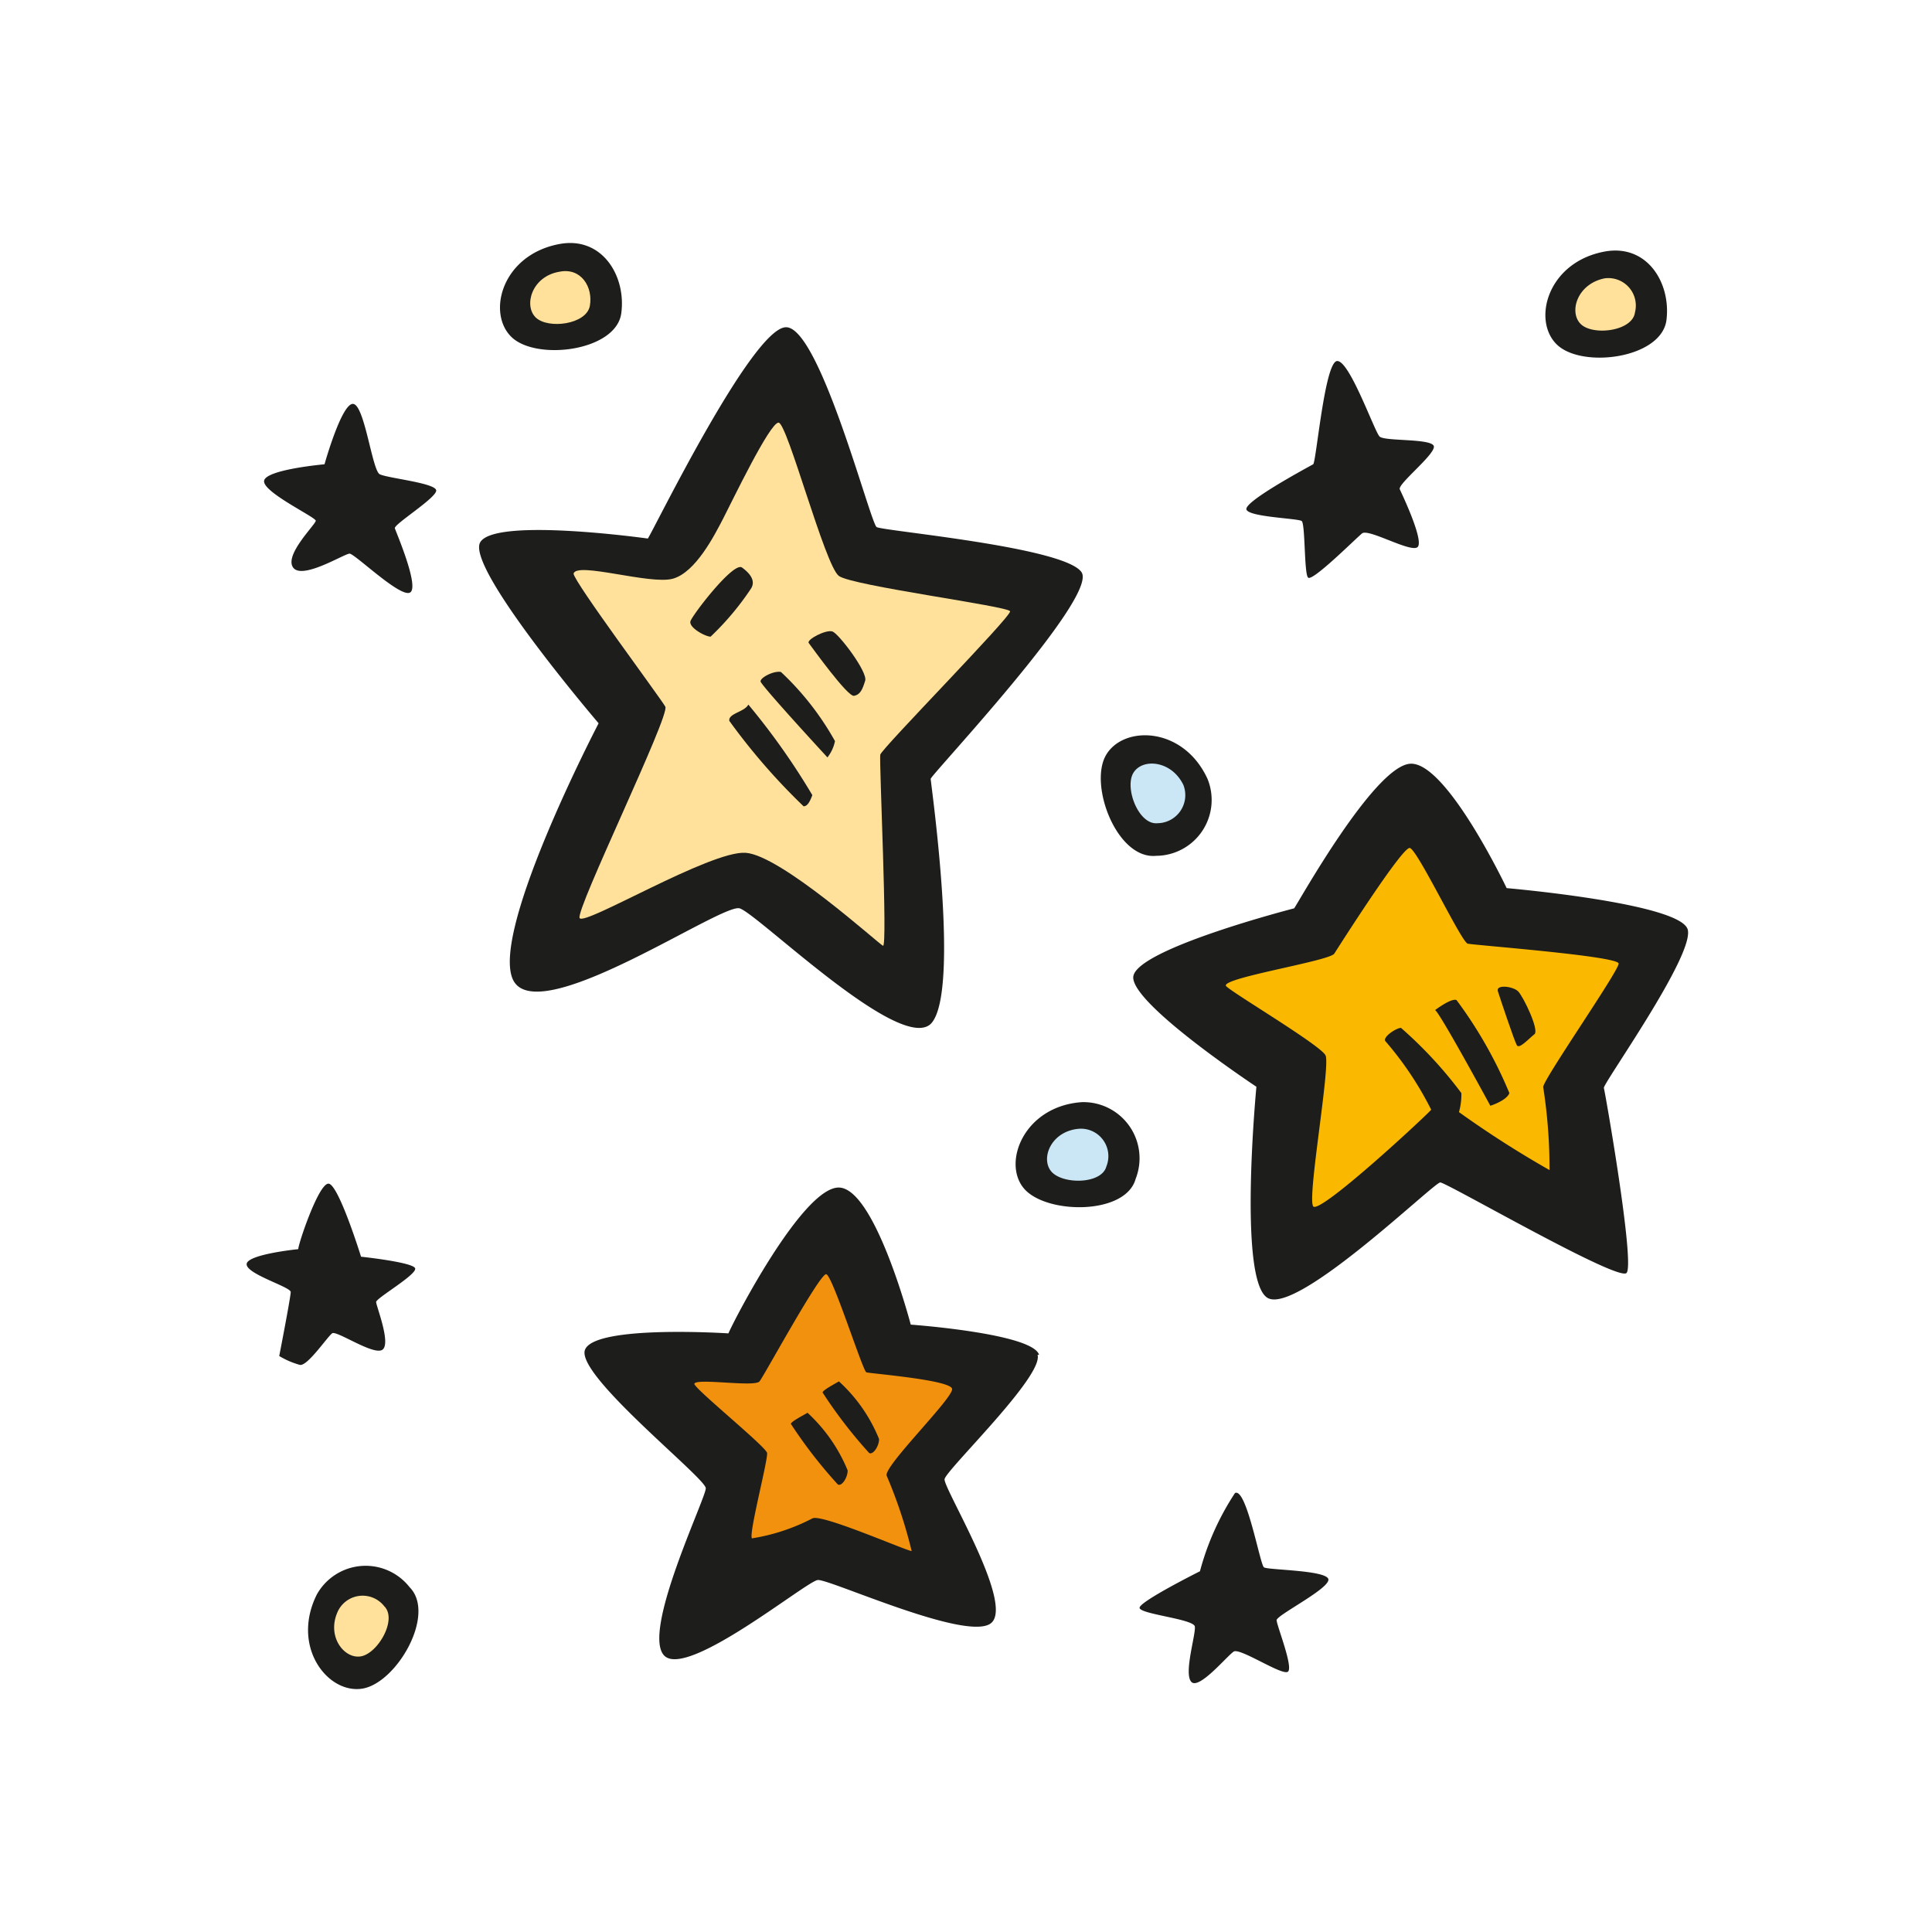 <?xml version="1.0" encoding="utf-8"?>
<!-- Uploaded to: SVG Repo, www.svgrepo.com, Generator: SVG Repo Mixer Tools -->
<svg width="800px" height="800px" viewBox="0 0 64 64" xmlns="http://www.w3.org/2000/svg">
<path d="m12.58 15.71c-.25-.12-.5-2.29-.88-2.33s-.95 2-.95 2-1.92.17-2 .54 1.71 1.21 1.71 1.33-1.05 1.13-.75 1.55 1.7-.46 1.87-.46 1.67 1.46 2 1.29-.46-2-.5-2.13 1.37-1 1.37-1.25-1.62-.41-1.87-.54zm8-5.33c.17-1.25-.65-2.58-2.08-2.29-1.88.37-2.38 2.29-1.55 3.08s3.46.46 3.63-.79zm34.62.25c.17-1.25-.64-2.58-2.08-2.29-1.87.37-2.37 2.29-1.54 3.08s3.42.46 3.62-.79zm-16.9 17.72a1.85 1.85 0 0 0 1.7-2.55c-.8-1.74-2.78-1.78-3.36-.79s.36 3.47 1.66 3.34zm-2.46 8.16c-1.91.13-2.65 2-1.92 2.86s3.37.89 3.7-.32a1.86 1.86 0 0 0 -1.78-2.54zm-25.35 16.32c-.85 1.72.36 3.28 1.5 3.11s2.47-2.46 1.58-3.36a1.85 1.85 0 0 0 -3.08.25zm32.84-33.7c.12.17 1.58-1.29 1.79-1.46s1.58.63 1.83.46-.5-1.75-.58-1.92 1.13-1.12 1.13-1.41-1.63-.17-1.8-.34-1-2.54-1.41-2.5-.69 3.36-.79 3.42c-.38.21-2.3 1.25-2.21 1.5s1.71.29 1.83.38.08 1.74.21 1.87zm-12.5 14.79c1-1 0-8 0-8.12s5.54-6 5-6.84-6.58-1.37-6.79-1.5-1.88-6.62-3-6.62-4.42 6.79-4.58 7c0 0-5.05-.71-5.55.12s3.92 6 3.92 6-3.83 7.34-2.75 8.63 6.83-2.67 7.42-2.5 5.29 4.79 6.33 3.83zm-19.83 10.25c.13-.12 1.38.75 1.67.54s-.21-1.45-.21-1.58 1.38-.92 1.29-1.12-1.79-.38-1.79-.38-.75-2.42-1.08-2.42-1 2-1 2.17c0 0-1.71.17-1.71.5s1.46.75 1.46.92-.38 2.12-.38 2.12a2.73 2.73 0 0 0 .67.29c.24.09.91-.91 1.08-1.04zm23.42.71c-.21-.71-4.25-1-4.25-1s-1.21-4.62-2.42-4.54-3.45 4.42-3.62 4.83c0 0-4.42-.29-4.75.54s4 4.25 4 4.59-2.13 4.75-1.38 5.54 4.71-2.46 5.09-2.5 5 2.08 5.75 1.42-1.59-4.46-1.55-4.76 3.29-3.41 3.08-4.12zm21.49-14.08c-.21-.88-6-1.38-6-1.38s-2-4.21-3.2-4.12-3.71 4.62-3.84 4.79c0 0-5.33 1.37-5.33 2.29s4.08 3.62 4.08 3.62-.62 6.46.38 7 5.5-3.83 5.71-3.83 5.88 3.29 6.17 3-.71-6-.75-6.13 2.99-4.37 2.78-5.24zm-15 18.66a8.83 8.83 0 0 0 -1.16 2.59s-2 1-2 1.21 1.79.37 1.83.62-.37 1.54-.12 1.83 1.2-.87 1.41-1 1.59.8 1.79.67-.37-1.54-.37-1.71 1.83-1.08 1.71-1.37-2-.29-2.13-.38-.58-2.66-.96-2.46z" fill="#1d1d1b"/>
<path d="m18.54 9c.71-.14 1.11.51 1 1.13s-1.38.78-1.79.39-.14-1.37.79-1.52z" fill="#ffe19b"/>
<path d="m53.16 9.22a.91.91 0 0 1 1 1.13c-.08.62-1.38.78-1.79.39s-.13-1.34.79-1.52z" fill="#ffe19b"/>
<path d="m39.2 26a.93.93 0 0 1 -.86 1.27c-.62.06-1.09-1.16-.8-1.66s1.26-.43 1.66.39z" fill="#cbe7f5"/>
<path d="m35.77 37.39a.91.91 0 0 1 .88 1.25c-.16.6-1.47.6-1.83.16s.01-1.35.95-1.41z" fill="#cbe7f5"/>
<path d="m11.21 53.34a.91.91 0 0 1 1.52-.13c.44.44-.22 1.57-.78 1.66s-1.16-.69-.74-1.53z" fill="#ffe19b"/>
<path d="m19 19c.11-.4 2.54.38 3.29.17s1.37-1.42 1.67-2 1.54-3.17 1.83-3.17 1.54 4.75 2 5.08 5.62 1 5.67 1.17-4.26 4.55-4.3 4.75.25 6.41.09 6.33-3.38-3-4.55-3.08-5.37 2.45-5.5 2.16 3-6.71 2.84-7-3.04-4.15-3.04-4.41z" fill="#ffe19b"/>
<g fill="#1d1d1b">
<path d="m22.87 20.59c0-.13 1.42-2 1.71-1.79s.46.46.29.71a9.25 9.25 0 0 1 -1.33 1.58c-.17 0-.71-.29-.67-.5z"/>
<path d="m24.79 23.34a23.13 23.13 0 0 1 2.12 3c-.08.21-.16.37-.29.37a20.91 20.91 0 0 1 -2.46-2.83c-.04-.25.5-.29.63-.54z"/>
<path d="m25.2 22.59c-.06-.12.42-.38.67-.33a9.39 9.39 0 0 1 1.79 2.29 1.28 1.28 0 0 1 -.25.54s-2.04-2.21-2.21-2.5z"/>
<path d="m26.79 21.3c-.08-.11.58-.46.79-.38s1.17 1.34 1.08 1.63-.16.46-.37.5-1.38-1.59-1.5-1.75z"/>
</g>
<path d="m23 45.84c.06-.2 2 .12 2.16-.08s2-3.59 2.21-3.55 1.21 3.21 1.33 3.25 2.8.25 2.84.55-2.25 2.54-2.17 2.87a15.72 15.72 0 0 1 .83 2.5c-.16 0-3-1.25-3.29-1.08a6.56 6.56 0 0 1 -2 .66c-.12-.12.54-2.62.5-2.83s-2.41-2.13-2.41-2.29z" fill="#f2910d"/>
<path d="m26.75 46.8a5.36 5.36 0 0 1 1.33 1.91c0 .25-.21.55-.33.46a15.67 15.67 0 0 1 -1.55-2c0-.08.42-.29.55-.37z" fill="#1d1d1b"/>
<path d="m27.79 45.76a5.24 5.24 0 0 1 1.33 1.91c0 .25-.21.54-.33.46a15.58 15.58 0 0 1 -1.54-2c0-.08.41-.29.54-.37z" fill="#1d1d1b"/>
<path d="m40.62 32.67c-.26-.26 3.42-.83 3.58-1.08s2.25-3.54 2.5-3.5 1.71 3.12 1.92 3.17 5 .41 5 .66-2.5 3.84-2.5 4.09a17.54 17.54 0 0 1 .21 2.75 33.74 33.74 0 0 1 -3-1.92 2.13 2.13 0 0 0 .08-.63 14 14 0 0 0 -2-2.16c-.16 0-.66.33-.5.46a11 11 0 0 1 1.5 2.25c-.08.12-3.71 3.5-3.91 3.2s.58-4.66.41-5-3.04-2.04-3.29-2.29z" fill="#fab900"/>
<path d="m47.54 33.46s.54-.41.71-.33a14.35 14.35 0 0 1 1.75 3.08c-.09.25-.63.42-.63.42s-1.67-3.08-1.83-3.17z" fill="#1d1d1b"/>
<path d="m49.62 32.84c-.08-.24.5-.17.67 0s.71 1.29.54 1.42-.5.5-.58.37-.55-1.54-.63-1.79z" fill="#1d1d1b"/>
</svg>